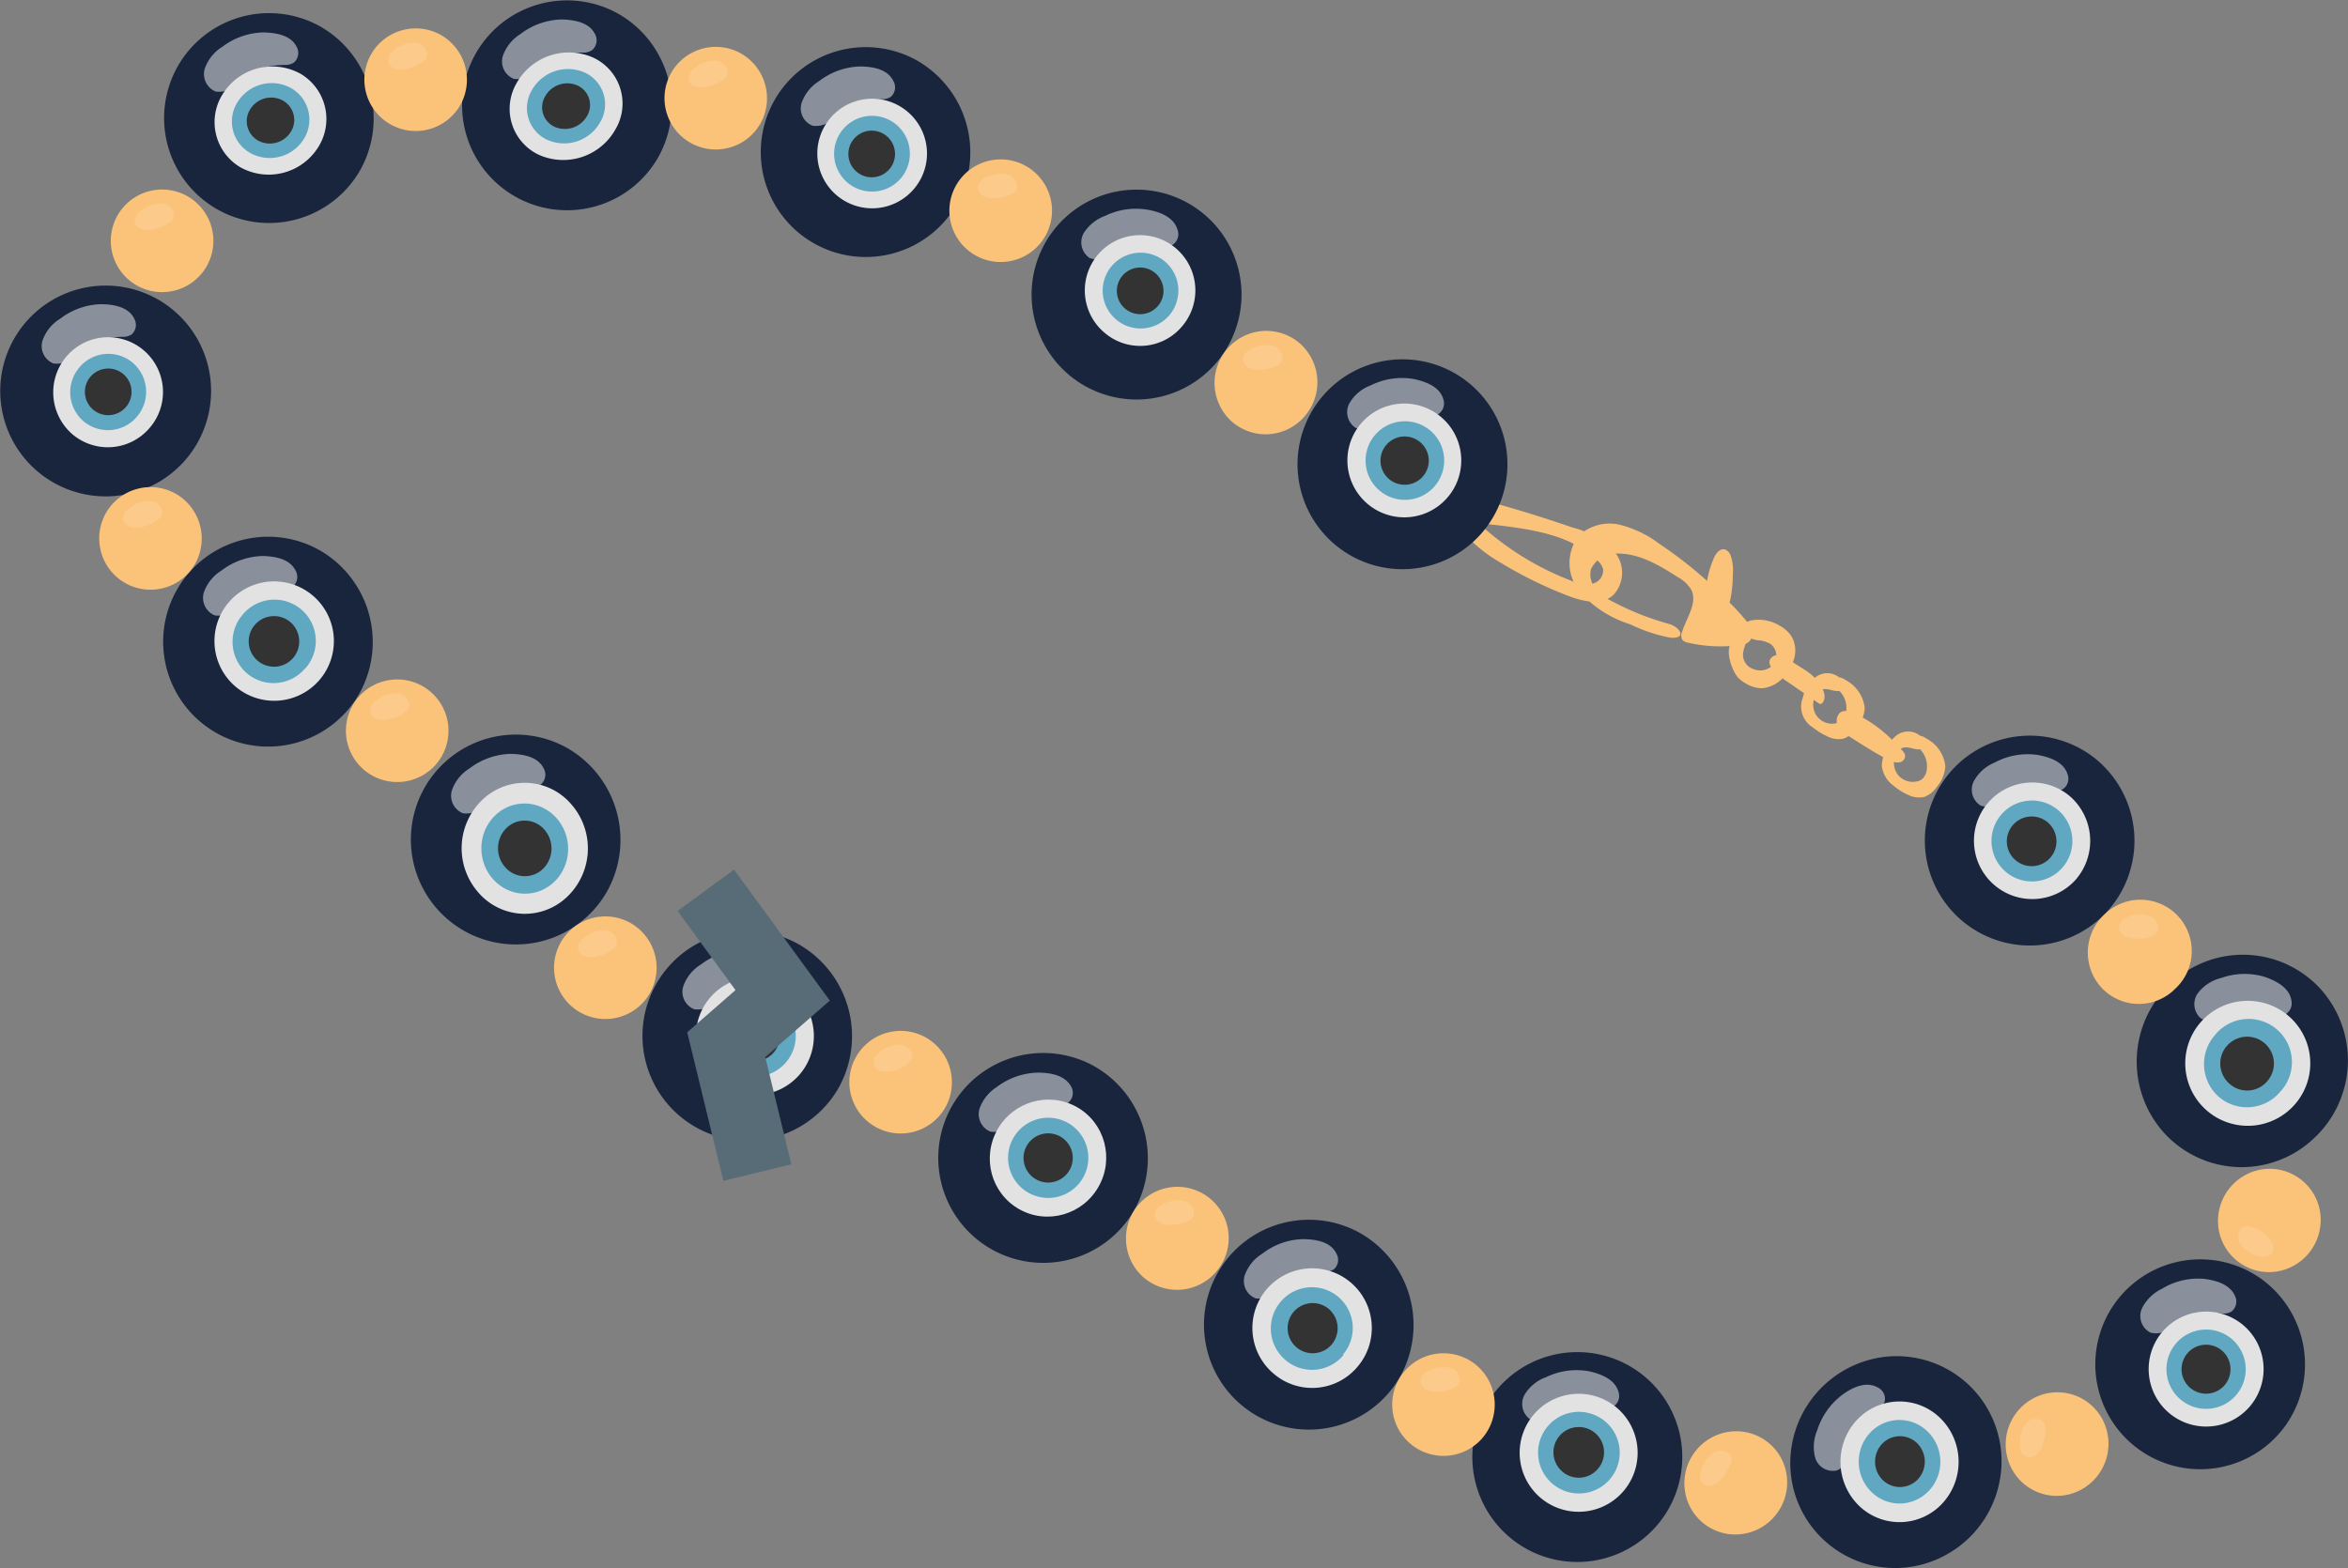 <svg xmlns="http://www.w3.org/2000/svg" viewBox="0 0 201.33 134.52"><rect x="0" y="0" width="201.33" height="134.52" fill="#808080" stroke="none"/><defs><style>.cls-1{fill:#fbc379;}.cls-2{fill:#18253d;}.cls-3{opacity:0.49;}.cls-4{fill:#fff;}.cls-5{opacity:0.14;}.cls-6{fill:#e2e2e2;}.cls-7{fill:#60a7c2;}.cls-8{fill:#333;}.cls-9{fill:none;stroke:#576c76;stroke-miterlimit:10;stroke-width:6px;}</style></defs><g id="Layer_2" data-name="Layer 2"><g id="Layer_5" data-name="Layer 5"><path class="cls-1" d="M134.85,45.25a7.56,7.56,0,0,1,3.52,2,2.81,2.81,0,0,1,0,3.75c-1.05,1-2.69.58-4,.07a35.71,35.71,0,0,1-5.75-2.84,12.08,12.08,0,0,1-2.74-2.13c-.27-.3-.53-.73-.34-1.09a.73.73,0,0,1,.86-.28,2.37,2.37,0,0,1,.81.53,24.73,24.73,0,0,0,7.52,4.55,3.08,3.08,0,0,0,1.73.27,1.18,1.18,0,0,0,1-1.26,1.59,1.59,0,0,0-.5-.76c-2.38-2.3-5.95-2.71-9.24-3.09a3.26,3.26,0,0,1-1.2-.3,1,1,0,0,1,0-1.75c.71-.4,1.17.12,1.8.29C130.51,43.82,132.7,44.51,134.85,45.25Z"/><path class="cls-2" d="M30.76,59.58A9,9,0,1,1,27.4,47.19,9.08,9.08,0,0,1,30.76,59.58Z"/><g class="cls-3"><path class="cls-4" d="M22.54,47.69A6.06,6.06,0,0,0,19,48.93a3.64,3.64,0,0,0-1.51,1.85,1.62,1.62,0,0,0,.92,2,2,2,0,0,0,1.73-.57A9.29,9.29,0,0,1,21.59,51a8.55,8.55,0,0,1,2.91-.49,1.39,1.39,0,0,0,.63-.21,1.1,1.1,0,0,0,.22-1.35C24.84,47.91,23.56,47.72,22.54,47.69Z"/></g><path class="cls-2" d="M16.92,38A9,9,0,1,1,1.2,29.07,9,9,0,1,1,16.92,38Z"/><g class="cls-3"><path class="cls-4" d="M8.7,26.09a6,6,0,0,0-3.53,1.24,3.57,3.57,0,0,0-1.51,1.84,1.6,1.6,0,0,0,.91,2,2,2,0,0,0,1.73-.57,9.36,9.36,0,0,1,1.46-1.22,8.45,8.45,0,0,1,2.9-.49,1.28,1.28,0,0,0,.63-.21,1.09,1.09,0,0,0,.22-1.35C11,26.3,9.73,26.11,8.7,26.09Z"/></g><path class="cls-2" d="M30.84,14.67A9,9,0,1,1,27.48,2.28,9.08,9.08,0,0,1,30.84,14.67Z"/><g class="cls-3"><path class="cls-4" d="M22.62,2.78A6.06,6.06,0,0,0,19.08,4a3.64,3.64,0,0,0-1.51,1.85,1.62,1.62,0,0,0,.92,2,2,2,0,0,0,1.73-.57,9.29,9.29,0,0,1,1.45-1.22,8.55,8.55,0,0,1,2.91-.49,1.39,1.39,0,0,0,.63-.21A1.1,1.1,0,0,0,25.43,4C24.92,3,23.64,2.81,22.62,2.78Z"/></g><path class="cls-2" d="M56.4,13.56A9,9,0,1,1,53,1.17,9.08,9.08,0,0,1,56.4,13.56Z"/><g class="cls-3"><path class="cls-4" d="M48.18,1.67a6,6,0,0,0-3.54,1.24,3.64,3.64,0,0,0-1.51,1.85,1.61,1.61,0,0,0,.92,2,2,2,0,0,0,1.73-.57A9.22,9.22,0,0,1,47.23,5a8.09,8.09,0,0,1,2.91-.49,1.39,1.39,0,0,0,.63-.21A1.11,1.11,0,0,0,51,2.89C50.48,1.89,49.2,1.7,48.18,1.67Z"/></g><path class="cls-2" d="M82,17.59a9,9,0,1,1-3.37-12.4A9.09,9.09,0,0,1,82,17.59Z"/><g class="cls-3"><path class="cls-4" d="M73.8,5.7a6,6,0,0,0-3.54,1.24,3.62,3.62,0,0,0-1.51,1.84,1.59,1.59,0,0,0,.92,2,2,2,0,0,0,1.73-.57A8.85,8.85,0,0,1,72.85,9a8.51,8.51,0,0,1,2.91-.49,1.31,1.31,0,0,0,.63-.21,1.08,1.08,0,0,0,.21-1.35C76.1,5.91,74.82,5.72,73.8,5.7Z"/></g><path class="cls-2" d="M52,76.55a9,9,0,1,1-3.36-12.39A9.08,9.08,0,0,1,52,76.55Z"/><g class="cls-3"><path class="cls-4" d="M43.81,64.66a6.06,6.06,0,0,0-3.54,1.24,3.64,3.64,0,0,0-1.51,1.85,1.62,1.62,0,0,0,.92,2,2,2,0,0,0,1.73-.57,9.29,9.29,0,0,1,1.45-1.22,8.55,8.55,0,0,1,2.91-.49,1.39,1.39,0,0,0,.63-.21,1.1,1.1,0,0,0,.22-1.35C46.11,64.88,44.83,64.69,43.81,64.66Z"/></g><path class="cls-2" d="M71.87,93.37A9,9,0,1,1,68.5,81,9.09,9.09,0,0,1,71.87,93.37Z"/><g class="cls-3"><path class="cls-4" d="M63.65,81.48a6,6,0,0,0-3.54,1.24,3.58,3.58,0,0,0-1.51,1.84,1.6,1.6,0,0,0,.92,2A2,2,0,0,0,61.25,86a8.85,8.85,0,0,1,1.45-1.22,8.51,8.51,0,0,1,2.91-.49,1.39,1.39,0,0,0,.63-.21,1.1,1.1,0,0,0,.22-1.35C66,81.69,64.67,81.5,63.65,81.48Z"/></g><path class="cls-2" d="M97.22,103.86a9,9,0,1,1-3.36-12.39A9.08,9.08,0,0,1,97.22,103.86Z"/><g class="cls-3"><path class="cls-4" d="M89,92a6.06,6.06,0,0,0-3.54,1.24A3.64,3.64,0,0,0,84,95.06a1.62,1.62,0,0,0,.92,2,2,2,0,0,0,1.73-.57,9.29,9.29,0,0,1,1.45-1.22A8.55,8.55,0,0,1,91,94.76a1.39,1.39,0,0,0,.63-.21,1.1,1.1,0,0,0,.22-1.35C91.3,92.19,90,92,89,92Z"/></g><path class="cls-1" d="M37.88,64.86a4.4,4.4,0,1,1-1.63-6A4.41,4.41,0,0,1,37.88,64.86Z"/><g class="cls-5"><path class="cls-4" d="M32.17,60.16a1.08,1.08,0,0,0-.44.85.83.83,0,0,0,.61.68,2,2,0,0,0,1,0,3.06,3.06,0,0,0,1.52-.74c.53-.51,0-1.32-.63-1.46A2.64,2.64,0,0,0,32.17,60.16Z"/></g><path class="cls-1" d="M16.73,48.36a4.4,4.4,0,1,1-1.64-6A4.43,4.43,0,0,1,16.73,48.36Z"/><g class="cls-5"><path class="cls-4" d="M11,43.67a1.07,1.07,0,0,0-.44.84.83.83,0,0,0,.62.68,1.84,1.84,0,0,0,1,0,3.33,3.33,0,0,0,1.52-.74c.53-.51,0-1.33-.64-1.46A2.63,2.63,0,0,0,11,43.67Z"/></g><path class="cls-1" d="M17.72,22.84a4.4,4.4,0,1,1-1.63-6A4.41,4.41,0,0,1,17.72,22.84Z"/><g class="cls-5"><path class="cls-4" d="M12,18.14a1.12,1.12,0,0,0-.45.85.86.86,0,0,0,.62.68,2,2,0,0,0,1,0,3.06,3.06,0,0,0,1.52-.74c.53-.51,0-1.32-.63-1.46A2.64,2.64,0,0,0,12,18.14Z"/></g><path class="cls-1" d="M39.44,9.06A4.4,4.4,0,1,1,37.8,3,4.42,4.42,0,0,1,39.44,9.06Z"/><g class="cls-5"><path class="cls-4" d="M33.72,4.36a1.08,1.08,0,0,0-.44.85.83.83,0,0,0,.61.68,2,2,0,0,0,1,0,3.06,3.06,0,0,0,1.52-.74c.53-.51,0-1.33-.63-1.46A2.65,2.65,0,0,0,33.72,4.36Z"/></g><path class="cls-1" d="M65.2,10.6a4.4,4.4,0,1,1-1.64-6A4.43,4.43,0,0,1,65.2,10.6Z"/><g class="cls-5"><path class="cls-4" d="M59.48,5.91a1.1,1.1,0,0,0-.44.84.83.83,0,0,0,.62.68,1.84,1.84,0,0,0,1,0,3.28,3.28,0,0,0,1.52-.74c.53-.51,0-1.33-.64-1.46A2.63,2.63,0,0,0,59.48,5.91Z"/></g><path class="cls-2" d="M104.15,31.28a9,9,0,1,1-.83-12.84A9,9,0,0,1,104.15,31.28Z"/><g class="cls-3"><path class="cls-4" d="M98.47,18a6,6,0,0,0-3.7.51A3.65,3.65,0,0,0,92.92,20a1.62,1.62,0,0,0,.51,2.13,2,2,0,0,0,1.8-.22,9.56,9.56,0,0,1,1.66-.9,8.33,8.33,0,0,1,2.94.1,1.22,1.22,0,0,0,.66-.08,1.08,1.08,0,0,0,.49-1.28C100.68,18.63,99.47,18.18,98.47,18Z"/></g><path class="cls-1" d="M89.09,21a4.4,4.4,0,1,1-.4-6.25A4.4,4.4,0,0,1,89.09,21Z"/><g class="cls-5"><path class="cls-4" d="M84.43,15.29a1.09,1.09,0,0,0-.6.74.84.84,0,0,0,.47.79,1.88,1.88,0,0,0,.94.17,3,3,0,0,0,1.63-.42c.62-.39.24-1.3-.33-1.56A2.62,2.62,0,0,0,84.43,15.29Z"/></g><path class="cls-2" d="M127,45.78a9,9,0,1,1-.94-12.84A9,9,0,0,1,127,45.78Z"/><g class="cls-3"><path class="cls-4" d="M121.24,32.51a6,6,0,0,0-3.7.54,3.55,3.55,0,0,0-1.83,1.53,1.61,1.61,0,0,0,.53,2.12,2,2,0,0,0,1.8-.23,9.23,9.23,0,0,1,1.65-.92,8.32,8.32,0,0,1,2.94.07,1.33,1.33,0,0,0,.66-.08,1.09,1.09,0,0,0,.47-1.29C123.46,33.16,122.24,32.73,121.24,32.51Z"/></g><path class="cls-1" d="M111.89,35.68a4.4,4.4,0,0,1-6.22.52,4.45,4.45,0,0,1-.46-6.25,4.4,4.4,0,0,1,6.22-.52A4.45,4.45,0,0,1,111.89,35.68Z"/><g class="cls-5"><path class="cls-4" d="M107.18,30a1.1,1.1,0,0,0-.6.75.84.84,0,0,0,.48.78,1.78,1.78,0,0,0,.94.17,3.08,3.08,0,0,0,1.63-.43c.62-.4.23-1.31-.34-1.56A2.62,2.62,0,0,0,107.18,30Z"/></g><path class="cls-6" d="M124.09,42.7a4.88,4.88,0,1,1-.51-6.92A4.87,4.87,0,0,1,124.09,42.7Z"/><path class="cls-7" d="M123,41.72a3.37,3.37,0,1,1-.36-4.79A3.37,3.37,0,0,1,123,41.72Z"/><path class="cls-8" d="M122,40.87a2.07,2.07,0,1,1-.22-2.94A2.07,2.07,0,0,1,122,40.87Z"/><path class="cls-1" d="M55.73,85.18a4.4,4.4,0,1,1-1.64-6A4.42,4.42,0,0,1,55.73,85.18Z"/><g class="cls-5"><path class="cls-4" d="M50,80.49a1.13,1.13,0,0,0-.44.84.86.86,0,0,0,.62.69,2,2,0,0,0,1,0,3.14,3.14,0,0,0,1.52-.74c.53-.51,0-1.33-.64-1.46A2.63,2.63,0,0,0,50,80.49Z"/></g><path class="cls-1" d="M81.05,95a4.4,4.4,0,1,1-1.64-6A4.42,4.42,0,0,1,81.05,95Z"/><g class="cls-5"><path class="cls-4" d="M75.33,90.33a1,1,0,0,0-.44.84.83.83,0,0,0,.61.68,1.74,1.74,0,0,0,1,0A3.13,3.13,0,0,0,78,91.1c.53-.51,0-1.33-.63-1.47A2.66,2.66,0,0,0,75.33,90.33Z"/></g><path class="cls-2" d="M141.93,131a9,9,0,1,1-.8-12.84A9,9,0,0,1,141.93,131Z"/><g class="cls-3"><path class="cls-4" d="M136.28,117.62a6,6,0,0,0-3.71.5,3.52,3.52,0,0,0-1.84,1.5,1.62,1.62,0,0,0,.49,2.13,2,2,0,0,0,1.81-.21,9.21,9.21,0,0,1,1.66-.9,8.34,8.34,0,0,1,2.94.11,1.45,1.45,0,0,0,.66-.08,1.08,1.08,0,0,0,.49-1.28C138.48,118.3,137.28,117.85,136.28,117.62Z"/></g><path class="cls-1" d="M104.26,109.1a4.4,4.4,0,0,1-6.22.45,4.45,4.45,0,0,1-.39-6.26,4.4,4.4,0,1,1,6.61,5.81Z"/><g class="cls-5"><path class="cls-4" d="M99.61,103.34a1.09,1.09,0,0,0-.6.74.84.84,0,0,0,.47.79,1.89,1.89,0,0,0,.94.18,3.08,3.08,0,0,0,1.63-.42c.62-.39.25-1.31-.32-1.56A2.64,2.64,0,0,0,99.61,103.34Z"/></g><path class="cls-2" d="M120,118.17a9,9,0,1,1-3.36-12.4A9.08,9.08,0,0,1,120,118.17Z"/><g class="cls-3"><path class="cls-4" d="M111.78,106.28a5.92,5.92,0,0,0-3.53,1.24,3.58,3.58,0,0,0-1.51,1.84,1.6,1.6,0,0,0,.92,2,2,2,0,0,0,1.72-.57,9.36,9.36,0,0,1,1.46-1.22,8.45,8.45,0,0,1,2.9-.49,1.35,1.35,0,0,0,.63-.21,1.07,1.07,0,0,0,.22-1.35C114.09,106.49,112.81,106.3,111.78,106.28Z"/></g><path class="cls-1" d="M127.05,123.41a4.4,4.4,0,1,1-.39-6.26A4.42,4.42,0,0,1,127.05,123.41Z"/><g class="cls-5"><path class="cls-4" d="M122.4,117.64a1.06,1.06,0,0,0-.6.74.84.84,0,0,0,.46.79,1.78,1.78,0,0,0,.94.18,3.11,3.11,0,0,0,1.64-.42c.62-.39.24-1.3-.33-1.56A2.66,2.66,0,0,0,122.4,117.64Z"/></g><path class="cls-2" d="M171.58,124.44a9.18,9.18,0,0,1-8.12,10,9,9,0,0,1-9.91-8.07,9.19,9.19,0,0,1,8.12-10A9,9,0,0,1,171.58,124.44Z"/><g class="cls-3"><path class="cls-4" d="M158,119.61a6.11,6.11,0,0,0-2.18,3.06,3.63,3.63,0,0,0-.17,2.38,1.58,1.58,0,0,0,1.89,1.06,2,2,0,0,0,1.09-1.46,8.75,8.75,0,0,1,.49-1.84c.44-.89,1.37-1.41,2.1-2.09a1.32,1.32,0,0,0,.39-.54A1.08,1.08,0,0,0,161,119C160,118.44,158.84,119,158,119.61Z"/></g><path class="cls-1" d="M153.22,126.71a4.47,4.47,0,0,1-3.95,4.88,4.37,4.37,0,0,1-4.82-3.93,4.46,4.46,0,0,1,4-4.88A4.37,4.37,0,0,1,153.22,126.71Z"/><g class="cls-5"><path class="cls-4" d="M145.83,126.24a1.06,1.06,0,0,0,.12.94.85.85,0,0,0,.9.2,1.93,1.93,0,0,0,.78-.58,3.2,3.2,0,0,0,.82-1.48c.14-.72-.79-1.06-1.37-.81A2.68,2.68,0,0,0,145.83,126.24Z"/></g><path class="cls-2" d="M195.89,122.38a9,9,0,1,1-2-12.69A9.05,9.05,0,0,1,195.89,122.38Z"/><g class="cls-3"><path class="cls-4" d="M189,109.69a5.94,5.94,0,0,0-3.64.86,3.64,3.64,0,0,0-1.7,1.68,1.6,1.6,0,0,0,.71,2.06,2,2,0,0,0,1.78-.38,8.65,8.65,0,0,1,1.57-1.06,8.23,8.23,0,0,1,2.94-.18,1.4,1.4,0,0,0,.64-.15,1.08,1.08,0,0,0,.36-1.32C191.22,110.14,190,109.82,189,109.69Z"/></g><path class="cls-1" d="M180.3,121.79a4.48,4.48,0,0,1-1.89,6,4.37,4.37,0,0,1-5.94-1.86,4.48,4.48,0,0,1,1.89-6A4.37,4.37,0,0,1,180.3,121.79Z"/><g class="cls-5"><path class="cls-4" d="M173.24,124.1a1,1,0,0,0,.46.82.85.85,0,0,0,.91-.15,1.9,1.9,0,0,0,.51-.82,3.25,3.25,0,0,0,.22-1.68c-.13-.72-1.12-.69-1.57-.25A2.68,2.68,0,0,0,173.24,124.1Z"/></g><path class="cls-2" d="M198.37,97.67a9,9,0,0,1-12.79-.48,9.14,9.14,0,0,1,.59-12.87,9,9,0,0,1,12.79.49A9.14,9.14,0,0,1,198.37,97.67Z"/><g class="cls-3"><path class="cls-4" d="M194.2,83.79a6,6,0,0,0-3.74.09,3.59,3.59,0,0,0-2,1.3,1.61,1.61,0,0,0,.26,2.17,2,2,0,0,0,1.82,0,8.8,8.8,0,0,1,1.75-.71,8.15,8.15,0,0,1,2.91.42,1.34,1.34,0,0,0,.66,0,1.11,1.11,0,0,0,.62-1.23C196.32,84.71,195.16,84.13,194.2,83.79Z"/></g><path class="cls-1" d="M193.94,100.3a4.38,4.38,0,0,1,5,3.68,4.48,4.48,0,0,1-3.71,5.08,4.38,4.38,0,0,1-5-3.69A4.48,4.48,0,0,1,193.94,100.3Z"/><g class="cls-5"><path class="cls-4" d="M193.78,107.75a1,1,0,0,0,.93-.18.86.86,0,0,0,.16-.91,2,2,0,0,0-.6-.75,3.05,3.05,0,0,0-1.51-.73c-.73-.1-1,.85-.75,1.41A2.58,2.58,0,0,0,193.78,107.75Z"/></g><path class="cls-2" d="M181,77.81A9,9,0,1,1,179.58,65,9.06,9.06,0,0,1,181,77.81Z"/><g class="cls-3"><path class="cls-4" d="M174.71,64.75a6,6,0,0,0-3.69.66A3.57,3.57,0,0,0,169.25,67a1.6,1.6,0,0,0,.59,2.1,2,2,0,0,0,1.8-.29,8.91,8.91,0,0,1,1.62-1,8.29,8.29,0,0,1,2.94,0,1.23,1.23,0,0,0,.66-.11,1.08,1.08,0,0,0,.42-1.3C176.94,65.32,175.71,64.93,174.71,64.75Z"/></g><path class="cls-1" d="M186.43,84.89a4.38,4.38,0,0,1-6.23-.17,4.45,4.45,0,0,1,.22-6.26,4.4,4.4,0,1,1,6,6.43Z"/><g class="cls-5"><path class="cls-4" d="M182.37,78.7a1.06,1.06,0,0,0-.67.67.86.86,0,0,0,.39.84,1.94,1.94,0,0,0,.92.27,3.06,3.06,0,0,0,1.66-.26c.66-.33.37-1.27-.17-1.58A2.6,2.6,0,0,0,182.37,78.7Z"/></g><path class="cls-1" d="M150.21,54.67c.19-.55-.2-1.11-.58-1.55s-.87-1-1.32-1.43a10.64,10.64,0,0,0,.27-2.4,3.88,3.88,0,0,0-.19-1.66.83.83,0,0,0-.51-.51c-.43-.09-.77.37-.94.78a9,9,0,0,0-.57,1.92,35.9,35.9,0,0,0-4.08-3.17A9.35,9.35,0,0,0,138.85,45a3.85,3.85,0,0,0-3.53,1,3.91,3.91,0,0,0,.17,4.8,9.61,9.61,0,0,0,4.3,2.75,13.6,13.6,0,0,0,3.47,1.15c1.41.09.8-.92-.17-1.19a23.76,23.76,0,0,1-4.73-1.87,4.92,4.92,0,0,1-1.48-1.07,1.92,1.92,0,0,1-.47-1.72,2.32,2.32,0,0,1,2.33-1.37c1.85,0,3.53,1,5.09,2a3.08,3.08,0,0,1,1.19,1.1c.55,1.13-.39,2.38-.78,3.59a.79.79,0,0,0,0,.69.8.8,0,0,0,.53.27,12.53,12.53,0,0,0,3.91.26C149.29,55.43,150,55.25,150.21,54.67Z"/><path class="cls-1" d="M149.09,58.18a3.46,3.46,0,0,0,.84.57,2.65,2.65,0,0,0,1.17.28A2.76,2.76,0,0,0,153,58a3.78,3.78,0,0,0,.86-1.6,2.42,2.42,0,0,0-.22-1.77,2.68,2.68,0,0,0-1-.94,3.47,3.47,0,0,0-2.45-.48,1,1,0,0,0-.62.35.76.76,0,0,0,.22,1,2.08,2.08,0,0,0,1,.36,2.46,2.46,0,0,1,1,.3,1.27,1.27,0,0,1,.26,1.8,1.53,1.53,0,0,1-1.69.37,1.29,1.29,0,0,1-.86-1.58c.09-.51.51-.94-.38-.92C147.55,54.87,148.42,57.54,149.09,58.18Z"/><path class="cls-1" d="M155.79,58a3.16,3.16,0,0,0-1.21,1.85,2.09,2.09,0,0,0,.86,2.54,5.57,5.57,0,0,0,1.21.75,2.11,2.11,0,0,0,1.41.22,2.25,2.25,0,0,0,1.1-.88,2.94,2.94,0,0,0,.73-1.75,3.08,3.08,0,0,0-1.6-2.38,1.35,1.35,0,0,0-.71-.27.5.5,0,0,0-.5.48c0,.24.26.38.45.53a2.07,2.07,0,0,1,.76,2,1.28,1.28,0,0,1-.42.76,1.25,1.25,0,0,1-.41.18,1.62,1.62,0,0,1-1.77-2.39,1.09,1.09,0,0,1,.56-.5c.45-.14.93.17,1.4.13.79-.06.4-.9,0-1.21A1.64,1.64,0,0,0,155.79,58Z"/><path class="cls-1" d="M162.72,63a3.19,3.19,0,0,0-1.22,1.85,2.82,2.82,0,0,0-.14.86,2.46,2.46,0,0,0,1,1.68,5.18,5.18,0,0,0,1.2.76,2.11,2.11,0,0,0,1.41.21,2.22,2.22,0,0,0,1.11-.88,3,3,0,0,0,.72-1.75,3,3,0,0,0-1.6-2.37,1.25,1.25,0,0,0-.71-.27.5.5,0,0,0-.5.48c0,.23.26.38.45.52a2.09,2.09,0,0,1,.76,2,1.23,1.23,0,0,1-.42.76,1,1,0,0,1-.41.17,1.63,1.63,0,0,1-1.66-.6,1.68,1.68,0,0,1-.11-1.78,1,1,0,0,1,.56-.5c.46-.15.93.17,1.41.13.78-.07.39-.91,0-1.22A1.66,1.66,0,0,0,162.72,63Z"/><path class="cls-1" d="M155.39,57.93a5.46,5.46,0,0,0-.79-.57l-1.2-.77a2,2,0,0,0-.91-.39.71.71,0,0,0-.77.5.91.91,0,0,0,.25.66,5.73,5.73,0,0,0,1.32,1.13l2.65,1.83a.28.28,0,0,0,.18.06c.06,0,.1-.05.14-.09C156.85,59.59,155.92,58.39,155.39,57.93Z"/><path class="cls-1" d="M159.08,61.21c-.43-.2-1-.36-1.33-.06a1,1,0,0,0-.13,1.18,2.75,2.75,0,0,0,.95.84c1,.64,2,1.28,3.06,1.86.4.23,1.32.67,1.66.06.24-.45-.24-.75-.52-1.06A11.57,11.57,0,0,0,159.08,61.21Z"/><path class="cls-6" d="M101.35,28a4.69,4.69,0,0,1-6.64.54,4.74,4.74,0,1,1,6.64-.54Z"/><path class="cls-7" d="M100.25,27.06a3.25,3.25,0,1,1-.34-4.61A3.28,3.28,0,0,1,100.25,27.06Z"/><path class="cls-8" d="M99.29,26.24a2,2,0,0,1-2.81.24,2,2,0,1,1,2.81-.24Z"/><path class="cls-6" d="M78.32,16.26a4.7,4.7,0,1,1-.49-6.67A4.69,4.69,0,0,1,78.32,16.26Z"/><path class="cls-7" d="M77.22,15.32a3.25,3.25,0,1,1-.34-4.61A3.26,3.26,0,0,1,77.22,15.32Z"/><path class="cls-8" d="M76.27,14.5a2,2,0,0,1-2.82.23,2,2,0,1,1,2.82-.23Z"/><path class="cls-6" d="M52.78,11.08a5.13,5.13,0,0,1-6.55,2.21,4.36,4.36,0,0,1-1.94-6.15,5.14,5.14,0,0,1,6.55-2.21A4.34,4.34,0,0,1,52.78,11.08Z"/><path class="cls-7" d="M51.47,10.47A3.55,3.55,0,0,1,46.94,12,3,3,0,0,1,45.6,7.74a3.56,3.56,0,0,1,4.53-1.52A3,3,0,0,1,51.47,10.47Z"/><path class="cls-8" d="M50.34,9.94a2.19,2.19,0,0,1-2.78.94,1.84,1.84,0,0,1-.82-2.61,2.17,2.17,0,0,1,2.77-.94A1.84,1.84,0,0,1,50.34,9.94Z"/><path class="cls-6" d="M27.21,12.74a5,5,0,0,1-6.63,1.59,4.5,4.5,0,0,1-1.4-6.39,5,5,0,0,1,6.63-1.59A4.51,4.51,0,0,1,27.21,12.74Z"/><path class="cls-7" d="M26,12a3.44,3.44,0,0,1-4.58,1.1,3.1,3.1,0,0,1-1-4.42A3.44,3.44,0,0,1,25,7.58,3.12,3.12,0,0,1,26,12Z"/><path class="cls-8" d="M24.9,11.36a2.11,2.11,0,0,1-2.82.67,1.91,1.91,0,0,1-.59-2.71,2.1,2.1,0,0,1,2.81-.67A1.91,1.91,0,0,1,24.9,11.36Z"/><path class="cls-6" d="M12.84,36.69a4.7,4.7,0,0,1-6.64.55,4.75,4.75,0,0,1-.49-6.68,4.7,4.7,0,1,1,7.13,6.13Z"/><path class="cls-7" d="M11.74,35.74a3.25,3.25,0,0,1-4.59.38,3.28,3.28,0,0,1-.34-4.61,3.24,3.24,0,0,1,4.59-.38A3.28,3.28,0,0,1,11.74,35.74Z"/><path class="cls-8" d="M10.79,34.92a2,2,0,1,1-.21-2.83A2,2,0,0,1,10.79,34.92Z"/><path class="cls-6" d="M27.36,58.36a5.12,5.12,0,1,1-.53-7.27A5.12,5.12,0,0,1,27.36,58.36Z"/><path class="cls-7" d="M26.16,57.33a3.53,3.53,0,0,1-5,.41,3.57,3.57,0,0,1-.37-5,3.54,3.54,0,1,1,5.37,4.61Z"/><path class="cls-8" d="M25.13,56.44a2.17,2.17,0,1,1-.23-3.08A2.19,2.19,0,0,1,25.13,56.44Z"/><path class="cls-6" d="M48.63,76.92A5.25,5.25,0,0,1,41,76.53a5.74,5.74,0,0,1,.33-7.9A5.25,5.25,0,0,1,49,69,5.74,5.74,0,0,1,48.63,76.92Z"/><ellipse class="cls-7" cx="44.99" cy="72.78" rx="3.72" ry="3.87" transform="translate(-5.76 3.9) rotate(-4.66)"/><path class="cls-8" d="M46.54,74.54a2.23,2.23,0,0,1-3.23-.17A2.44,2.44,0,0,1,43.45,71a2.23,2.23,0,0,1,3.23.16A2.45,2.45,0,0,1,46.54,74.54Z"/><path class="cls-6" d="M68.54,92.19A5.06,5.06,0,1,1,68,85,5.07,5.07,0,0,1,68.54,92.19Z"/><path class="cls-7" d="M67.35,91.17a3.5,3.5,0,1,1-.36-5A3.5,3.5,0,0,1,67.35,91.17Z"/><path class="cls-8" d="M66.33,90.29a2.15,2.15,0,1,1-.22-3.05A2.16,2.16,0,0,1,66.33,90.29Z"/><ellipse class="cls-6" cx="89.86" cy="99.33" rx="5.03" ry="4.98" transform="translate(-40.84 128.63) rotate(-60.5)"/><path class="cls-7" d="M92.47,101.57a3.44,3.44,0,1,1-.36-4.88A3.44,3.44,0,0,1,92.47,101.57Z"/><path class="cls-8" d="M91.46,100.71a2.11,2.11,0,1,1-.22-3A2.11,2.11,0,0,1,91.46,100.71Z"/><path class="cls-6" d="M116.39,117.24a5.07,5.07,0,0,1-7.17.59,5.12,5.12,0,1,1,7.17-.59Z"/><path class="cls-7" d="M115.2,116.22a3.5,3.5,0,0,1-5,.41,3.54,3.54,0,0,1-.37-5,3.5,3.5,0,1,1,5.32,4.56Z"/><path class="cls-8" d="M114.17,115.34a2.15,2.15,0,1,1-.22-3.06A2.18,2.18,0,0,1,114.17,115.34Z"/><path class="cls-6" d="M139.17,127.94a5.06,5.06,0,1,1-.53-7.19A5.07,5.07,0,0,1,139.17,127.94Z"/><path class="cls-7" d="M138,126.92a3.5,3.5,0,1,1-.36-5A3.5,3.5,0,0,1,138,126.92Z"/><path class="cls-8" d="M137,126a2.15,2.15,0,0,1-3,.25,2.17,2.17,0,1,1,3-.25Z"/><path class="cls-6" d="M166.5,129a5,5,0,0,1-7.17.08,5.27,5.27,0,0,1-.07-7.33,5,5,0,0,1,7.16-.07A5.26,5.26,0,0,1,166.5,129Z"/><path class="cls-7" d="M165.38,127.88a3.44,3.44,0,0,1-4.95.05,3.64,3.64,0,0,1-.06-5.06,3.44,3.44,0,0,1,4.95-.05A3.63,3.63,0,0,1,165.38,127.88Z"/><path class="cls-8" d="M164.41,126.92a2.12,2.12,0,0,1-3,0,2.23,2.23,0,0,1,0-3.11,2.11,2.11,0,0,1,3,0A2.23,2.23,0,0,1,164.41,126.92Z"/><path class="cls-6" d="M192.88,120.67a4.93,4.93,0,1,1-.52-7A4.94,4.94,0,0,1,192.88,120.67Z"/><path class="cls-7" d="M191.72,119.68a3.4,3.4,0,1,1-.35-4.83A3.41,3.41,0,0,1,191.72,119.68Z"/><path class="cls-8" d="M190.73,118.83a2.1,2.1,0,1,1-.22-3A2.11,2.11,0,0,1,190.73,118.83Z"/><path class="cls-6" d="M196.77,94.73a5.36,5.36,0,1,1-.56-7.61A5.36,5.36,0,0,1,196.77,94.73Z"/><path class="cls-7" d="M195.51,93.65a3.71,3.71,0,0,1-5.24.44,3.75,3.75,0,0,1-.39-5.26,3.71,3.71,0,1,1,5.63,4.82Z"/><path class="cls-8" d="M194.42,92.72a2.26,2.26,0,0,1-3.21.27,2.3,2.3,0,1,1,3.21-.27Z"/><path class="cls-6" d="M178,75.43a5,5,0,1,1-.52-7.14A5.08,5.08,0,0,1,178,75.43Z"/><path class="cls-7" d="M176.84,74.42a3.47,3.47,0,1,1-.36-4.93A3.48,3.48,0,0,1,176.84,74.42Z"/><path class="cls-8" d="M175.82,73.55a2.13,2.13,0,1,1-.22-3A2.14,2.14,0,0,1,175.82,73.55Z"/><polyline class="cls-9" points="60.52 76.36 67.11 85.37 62.27 89.6 64.94 100.57"/></g></g></svg>